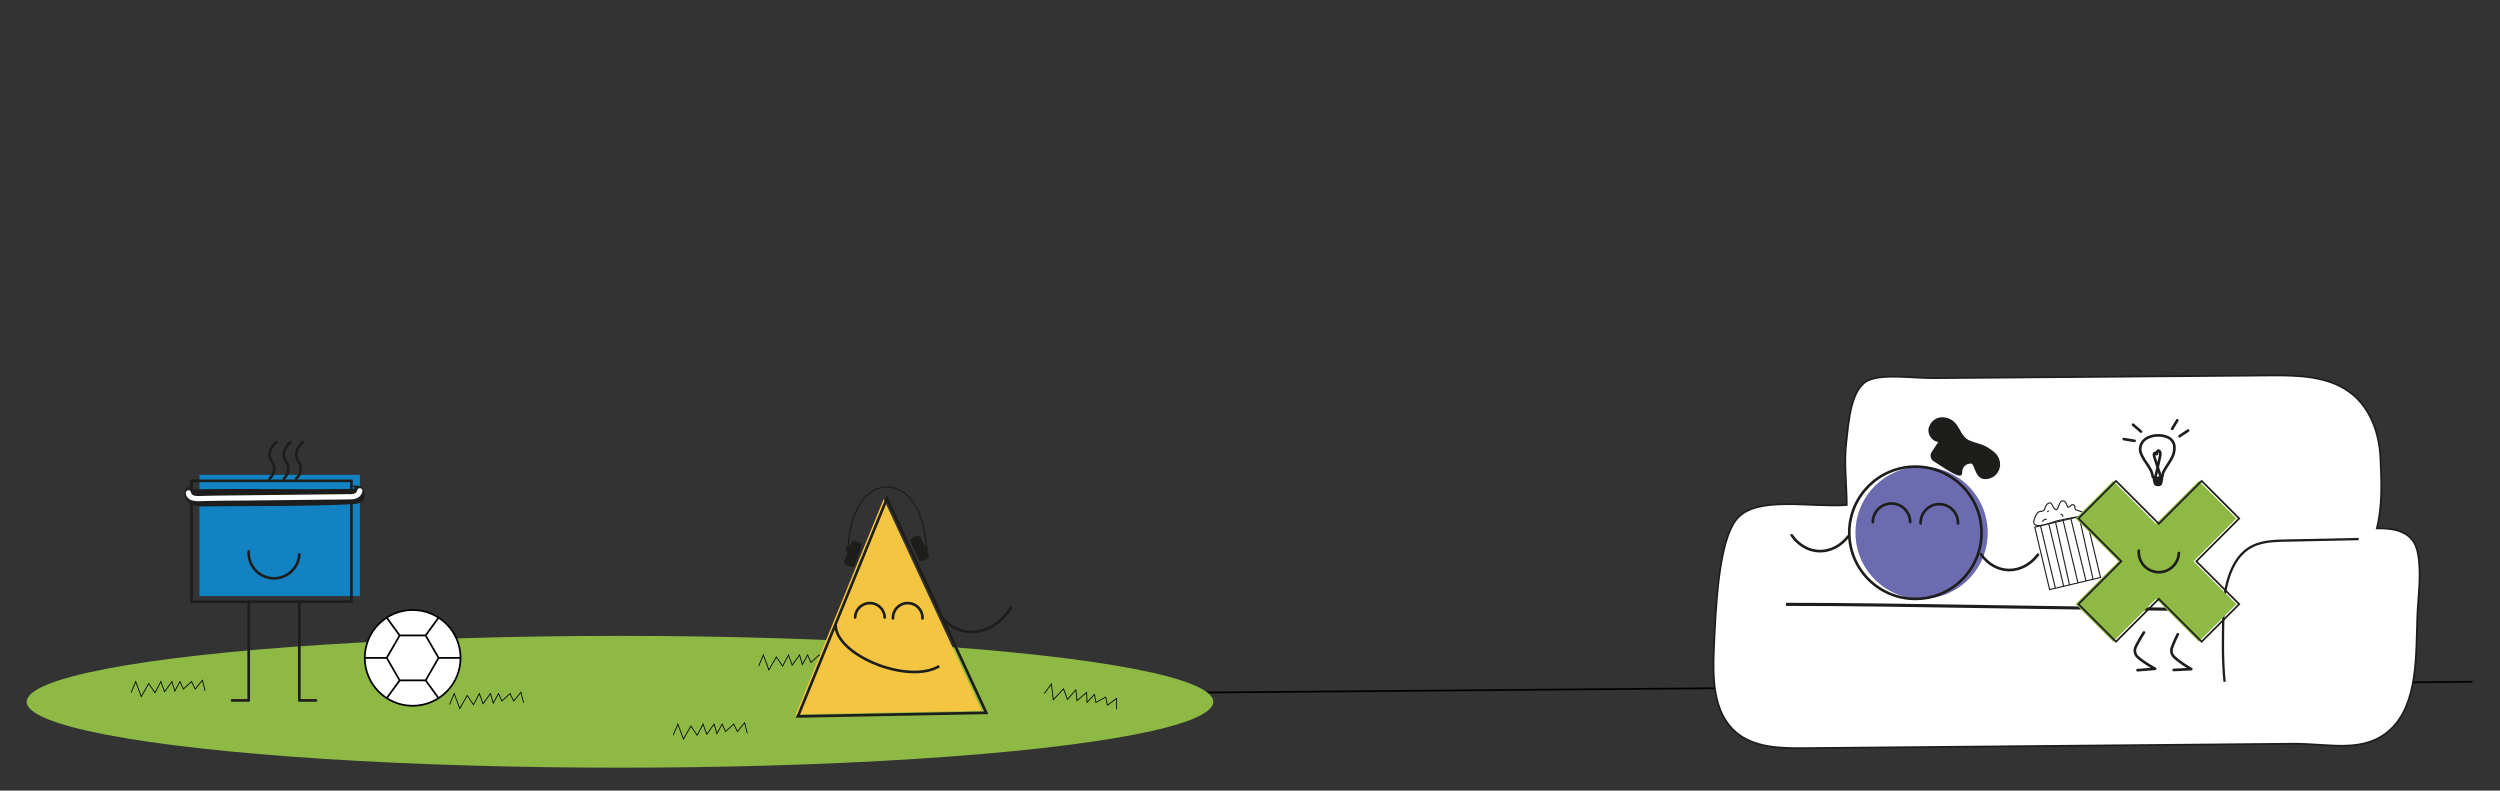 <svg id="Layer_1" data-name="Layer 1" xmlns="http://www.w3.org/2000/svg" viewBox="0 0 1422.99 450"><rect x="0" y="0" width="1422.99" height="450" fill="#333333" stroke="none"/><defs><style>.cls-1,.cls-10,.cls-11,.cls-18,.cls-4,.cls-5,.cls-7,.cls-8,.cls-9{fill:none;}.cls-1{stroke:#010101;}.cls-1,.cls-10,.cls-11,.cls-15,.cls-18,.cls-19,.cls-3,.cls-4,.cls-5,.cls-6,.cls-7,.cls-9{stroke-miterlimit:10;}.cls-2{fill:#8eb944;}.cls-14,.cls-19,.cls-3,.cls-6{fill:#fff;}.cls-10,.cls-15,.cls-18,.cls-3,.cls-4,.cls-5,.cls-6,.cls-7,.cls-8,.cls-9{stroke:#1d1d1b;}.cls-4{stroke-width:1.32px;}.cls-5{stroke-width:1.78px;}.cls-6{stroke-width:0.63px;}.cls-10,.cls-7,.cls-8{stroke-width:1.52px;}.cls-10,.cls-8{stroke-linecap:round;}.cls-8{stroke-linejoin:round;}.cls-11,.cls-19{stroke:#000;}.cls-11{stroke-width:0.47px;}.cls-12{fill:#1382c3;}.cls-13,.cls-15{fill:#1d1d1b;}.cls-15{stroke-width:1.17px;}.cls-16{fill:#6d6baf;}.cls-17{fill:#f4c541;}.cls-18{stroke-width:0.71px;}</style></defs><title>day_banner_1</title><line class="cls-1" x1="566.27" y1="395.19" x2="1407.33" y2="388.06"/><ellipse class="cls-2" cx="352.88" cy="399.45" rx="337.69" ry="37.51"/><path class="cls-3" d="M1051.17,287.45c-.09-12.55-1.66-24.14-.27-35.68s2.37-31.24,13.17-35.54c8.77-3.49,24.64-.92,37.26-1l190.51-1.52c16.22-.13,33.83.2,46.56,10.24,10.75,8.47,15.85,22.56,16.5,36.23s1.27,27.25-2,40.55c11.54-.2,21,2.44,23.26,13.79,2.35,11.85.22,24.71-.22,36.27-.83,21.61.56,49.55-15.21,64.34-15.07,14.13-35.09,8-55.74,8.2l-278,2.51c-13.69.12-28.73-.22-39.07-9.19-12.86-11.17-13.12-30.71-12.35-47.73,1.07-23.92,2.64-61.42,13.17-73.7C1000,282.05,1030.28,289,1051.17,287.45Z"/><path class="cls-4" d="M1342.56,306.83l-42.12.88c-8,.16-16.45.5-23.07,6.34-7.68,6.77-11.4,19.91-11.75,32.78s-.75,29,.63,41.23"/><path class="cls-5" d="M1016.58,344c62.1-.12,186.94,3,249,2.88"/><path class="cls-6" d="M1181.76,294.28c.63-.12,3.39.21,3.92-1.11,1.06-2.6-4.64-2.1-4.62-3.91v-.66a1.3,1.3,0,0,0-2.16-1l-.09.08c-.73.63-1.8,1.52-2.06.59l-.43-1.21c-.27-.95-2.2-3.62-3.91-.56-.25.44-.54,1.44-.76,1.91-.37.85-.77,1.9-1.5,1.64-1.51-.54-2.1-4.22-3.68-3.78s-2.22,2.09-2.7,3.61c-.4,1.29-1.85.92-3.11,1.43-1.48.58-2.22,2.87-2.69,4.15-2.65,7.27,10.1,1.67,12.65,1.06C1173.59,295.83,1178.36,294.89,1181.76,294.28Z"/><rect class="cls-6" x="1162.01" y="296.2" width="29.77" height="36.52" transform="translate(-40.82 280.59) rotate(-13.37)"/><line class="cls-6" x1="1161.49" y1="299.36" x2="1169.93" y2="334.89"/><line class="cls-6" x1="1166.21" y1="298.24" x2="1174.65" y2="333.76"/><line class="cls-6" x1="1170.04" y1="297.33" x2="1177.96" y2="332.98"/><line class="cls-6" x1="1174.33" y1="296.31" x2="1182.77" y2="331.84"/><line class="cls-6" x1="1178.75" y1="295.26" x2="1187.36" y2="330.74"/><line class="cls-6" x1="1183.45" y1="294.14" x2="1191.37" y2="329.79"/><path class="cls-6" d="M1162.63,297a2.1,2.1,0,0,1,2.39-1.42"/><path class="cls-6" d="M1165.29,291.34l.88-.58"/><path class="cls-6" d="M1172.79,292.64a1.5,1.5,0,0,1,1.44,1.48"/><path class="cls-7" d="M1220.52,261.72c-1.18-1.92-2.4-4-2.36-6.23a7.41,7.41,0,0,1,3.68-6,13,13,0,0,1,7-1.64,11.87,11.87,0,0,1,5.32,1.19,6.35,6.35,0,0,1,3.35,4.13,11.67,11.67,0,0,1-1.12,7.12c-1.5,3-3.49,5.42-5,8.41a7.06,7.06,0,0,0-.48,2.08,1.28,1.28,0,0,1-1.09,1.14c-2.14.3-4.34.73-4.57-1C1224.9,267.66,1222,264.15,1220.52,261.72Z"/><path class="cls-7" d="M1229.29,272a.87.87,0,0,1,1.13,1.21l-.33,1.52a1.83,1.83,0,0,1-.32.82,1.85,1.85,0,0,1-1.55.39,2,2,0,0,1-1.35-.43,1.92,1.92,0,0,1-.38-.93c-.12-.57-.73-1.94-.1-2.28a4.87,4.87,0,0,1,1.49-.16A13.46,13.46,0,0,0,1229.29,272Z"/><path class="cls-7" d="M1226.14,273.26a6.81,6.81,0,0,0,4.23-.22"/><path class="cls-7" d="M1226.37,274.18a5.1,5.1,0,0,0,3.91-.08"/><path class="cls-7" d="M1226.64,274.87a5.8,5.8,0,0,0,3.52-.1"/><path class="cls-7" d="M1226.63,272.23c1-4,1.95-8.1,2.8-12.18a6.51,6.51,0,0,0,.2-2.22c-.11-.72-.55-1.36-1.15-1.33s-.91,1.85-.7,2.55h0l-.58-1.24c-.57-.35-1.28.34-1.18,1.14a10.88,10.88,0,0,0,.45,1.83l3.47,10.78"/><path class="cls-8" d="M1240.6,248.3l4.85-3.24"/><path class="cls-8" d="M1236.38,244.09l2.92-4.86"/><path class="cls-8" d="M1218.62,245.66l-4.51-3.92"/><path class="cls-8" d="M1215,250.93l-6.15-1"/><path class="cls-8" d="M1220.33,360a81.72,81.72,0,0,0-4.73,8.3,5,5,0,0,0,.76,5.29,3.51,3.51,0,0,0,.33.34c3.58,3.3,10,6.74,10,6.74l-10,.81"/><path class="cls-8" d="M1239.59,361.06a71.26,71.26,0,0,0-3.24,7.35,5.05,5.05,0,0,0-.2,3.32,4.8,4.8,0,0,0,1.29,2.12c3.47,3.41,9.81,7,9.81,7l-10,.5"/><polygon class="cls-2" points="1272.89 295.11 1251.53 273.75 1227.14 298.14 1202.76 273.75 1181.4 295.11 1205.79 319.5 1181.4 343.88 1202.76 365.24 1227.14 340.86 1251.53 365.24 1272.89 343.88 1248.51 319.5 1272.89 295.11"/><polygon class="cls-9" points="1274.54 295.11 1253.18 273.75 1228.8 298.14 1204.41 273.75 1183.06 295.11 1207.44 319.5 1183.06 343.88 1204.41 365.24 1228.8 340.86 1253.18 365.24 1274.54 343.88 1250.16 319.5 1274.54 295.11"/><path class="cls-10" d="M1217.41,313.46a11.42,11.42,0,1,0,22.8,1.32"/><polyline class="cls-11" points="431.84 379.09 434.48 372.77 437.64 381.33 441.88 373.9 445.44 379.16 448.82 372.77 450.89 378.59 455.11 372.77 456.7 378.22 459.71 372.77 461.58 377.05 466.28 372.77 468.34 377.05 472.47 372.02 473.97 378.03"/><rect class="cls-12" x="113.54" y="270.29" width="91.29" height="69"/><rect class="cls-7" x="109" y="273.69" width="91.02" height="68.8"/><path class="cls-10" d="M141.59,313.93a14.41,14.41,0,0,0,28.78,1.67"/><path class="cls-10" d="M157.22,251.65s-6.39,5.3-2.56,10.91-1.22,9.85-1.22,9.85"/><path class="cls-10" d="M165.32,251.65s-6.39,5.3-2.56,10.91-1.22,9.85-1.22,9.85"/><path class="cls-10" d="M172.38,251.65s-6.39,5.3-2.55,10.91-1.23,9.85-1.23,9.85"/><path class="cls-13" d="M108.81,276.47c-2.57.25-4.25,3.27-3.67,5.79s2.83,4.39,5.28,5.22a22.77,22.77,0,0,0,7.68.77c27.4-.41,54.56.13,81.92-1.26,2-.11,4.7-.28,6.3-1.52,1.94-1.51,1.47-5.43.16-7.51s-6.31-1.72-6.24-1.12a2.37,2.37,0,0,1,1.31.58c.55.32.22.81-.42.83-30.17.54-59.25-.26-89.43.3a29.13,29.13,0,0,1-3.42.09C107.27,278.54,107.79,276.42,108.81,276.47Z"/><path class="cls-13" d="M107.76,283l1.35.51a1.08,1.08,0,0,0,.59,0,1.12,1.12,0,0,0,.56-.18,1.18,1.18,0,0,0,.42-.38,1.14,1.14,0,0,0,.27-.51l0-.39a1.54,1.54,0,0,0-.2-.76l-.24-.3a1.37,1.37,0,0,0-.66-.38l-1.35-.51a1.18,1.18,0,0,0-.59,0,1.12,1.12,0,0,0-.56.18,1.18,1.18,0,0,0-.42.38,1.13,1.13,0,0,0-.26.51l-.06.4a1.42,1.42,0,0,0,.21.75l.23.31a1.57,1.57,0,0,0,.66.38Z"/><path class="cls-14" d="M105.71,280.89c1,5.3,7.42,4.39,11.38,4.28,7.65-.23,15.31-.18,23-.27l46.79-.52c4.31-.05,8.63,0,12.94-.15,3-.09,5.74-1.31,6.48-4.49.44-1.87-2.44-2.67-2.88-.8-.65,2.8-3.84,2.31-6.09,2.33l-10.45.12-21.41.24-42.8.48c-3,0-6.08.17-9.12.22-1.92,0-4.49.08-4.92-2.23-.36-1.89-3.24-1.09-2.88.79Z"/><polyline class="cls-8" points="170.37 342.49 170.37 398.66 179.83 398.66"/><polyline class="cls-8" points="141.57 342.49 141.57 398.66 132.11 398.66"/><path class="cls-15" d="M1131.28,255.32c3.41,2.2,5.9,4,6.5,7.92a7.76,7.76,0,0,1-5.31,8.5c-8.42,2.65-7.33-8.5-10.55-8.47-3,0-5.68,2-5.68,6.09,0,3-8.84-3.2-15.26-7.29a3.21,3.21,0,0,1-1-4.47c1.56-2.37,3.55-5.35,4.27-6.57-3.26.19-6.17-3-6-6.25a7.38,7.38,0,0,1,6.17-6.61,9.35,9.35,0,0,1,8.59,3.63c2.52,3.23,3.39,7.28,7.33,9.21C1123.89,252.75,1127.82,253.09,1131.28,255.32Z"/><circle class="cls-16" cx="1093.76" cy="303.24" r="37.64"/><path class="cls-10" d="M1114.45,297.92a10.63,10.63,0,1,0-21.25,0"/><path class="cls-10" d="M1087.26,297.24a10.63,10.63,0,0,0-21.26,0"/><circle class="cls-7" cx="1090.23" cy="303.24" r="37.64"/><path class="cls-8" d="M1127.54,315.47c8.39,11.95,23.58,11.95,32.46.27"/><path class="cls-8" d="M1019.83,304.68c8.39,12,23.58,12,32.47.28"/><polygon class="cls-17" points="452.9 406.58 502.99 284.01 558.92 404.58 452.9 406.58"/><path class="cls-10" d="M525.09,352a8.42,8.42,0,1,0-16.83,0"/><path class="cls-10" d="M503.56,351.42a8.42,8.42,0,0,0-16.83,0"/><polygon class="cls-7" points="454.16 407.76 504.82 283.78 561.4 405.74 454.16 407.76"/><rect class="cls-13" x="482.4" y="308.02" width="6.23" height="14.46" rx="1.74" transform="translate(140.46 -149.56) rotate(20.42)"/><rect class="cls-13" x="521.17" y="307.74" width="6.23" height="14.46" rx="1.74" transform="matrix(0.91, -0.41, 0.41, 0.91, -82.79, 240.52)"/><path class="cls-18" d="M527.2,313.74c0-19.34-8.55-36.52-22.36-36.52s-22.1,17.52-22.1,36.86"/><ellipse class="cls-13" cx="527.2" cy="312.23" rx="1.33" ry="1.51"/><ellipse class="cls-13" cx="482.74" cy="312.57" rx="1.33" ry="1.51"/><path class="cls-7" d="M475.63,355.53c-.3,17.16,41,34.36,59,23.64"/><path class="cls-7" d="M536.69,352c11.43,12.8,29.7,9.07,39.1-6.73"/><circle class="cls-19" cx="234.88" cy="374.47" r="27.26"/><polygon class="cls-19" points="242.26 361.69 227.5 361.69 220.12 374.47 227.5 387.26 242.26 387.26 249.64 374.47 242.26 361.69"/><line class="cls-19" x1="227.5" y1="361.69" x2="220.12" y2="351.56"/><line class="cls-19" x1="242.26" y1="361.69" x2="249.64" y2="351.56"/><line class="cls-19" x1="249.64" y1="374.47" x2="262.14" y2="374.47"/><line class="cls-19" x1="242.26" y1="387.26" x2="249.64" y2="397.38"/><line class="cls-19" x1="227.5" y1="387.26" x2="220.12" y2="397.39"/><line class="cls-19" x1="220.12" y1="374.47" x2="207.62" y2="374.47"/><polyline class="cls-11" points="383.2 418.45 385.84 412.14 389.01 420.69 393.24 413.26 396.81 418.52 400.19 412.14 402.25 417.95 406.47 412.14 408.07 417.58 411.07 412.14 412.95 416.41 417.64 412.14 419.71 416.41 423.84 411.38 425.34 417.39"/><polyline class="cls-11" points="74.6 394.25 77.24 387.94 80.41 396.49 84.64 389.06 88.2 394.32 91.58 387.94 93.65 393.75 97.87 387.94 99.47 393.38 102.47 387.94 104.35 392.21 109.04 387.94 111.1 392.21 115.23 387.19 116.73 393.19"/><polyline class="cls-11" points="255.89 401.07 258.53 394.76 261.7 403.31 265.93 395.88 269.49 401.14 272.87 394.76 274.94 400.58 279.16 394.76 280.76 400.2 283.76 394.76 285.64 399.03 290.33 394.76 292.39 399.03 296.52 394.01 298.02 400.01"/><polyline class="cls-11" points="594.39 394.77 598.45 389.26 599.5 398.32 605.37 392.11 607.59 398.06 612.39 392.66 613.02 398.8 618.5 394.15 618.76 399.81 622.97 395.24 623.78 399.83 629.35 396.79 630.34 401.44 635.54 397.53 635.58 403.72"/></svg>